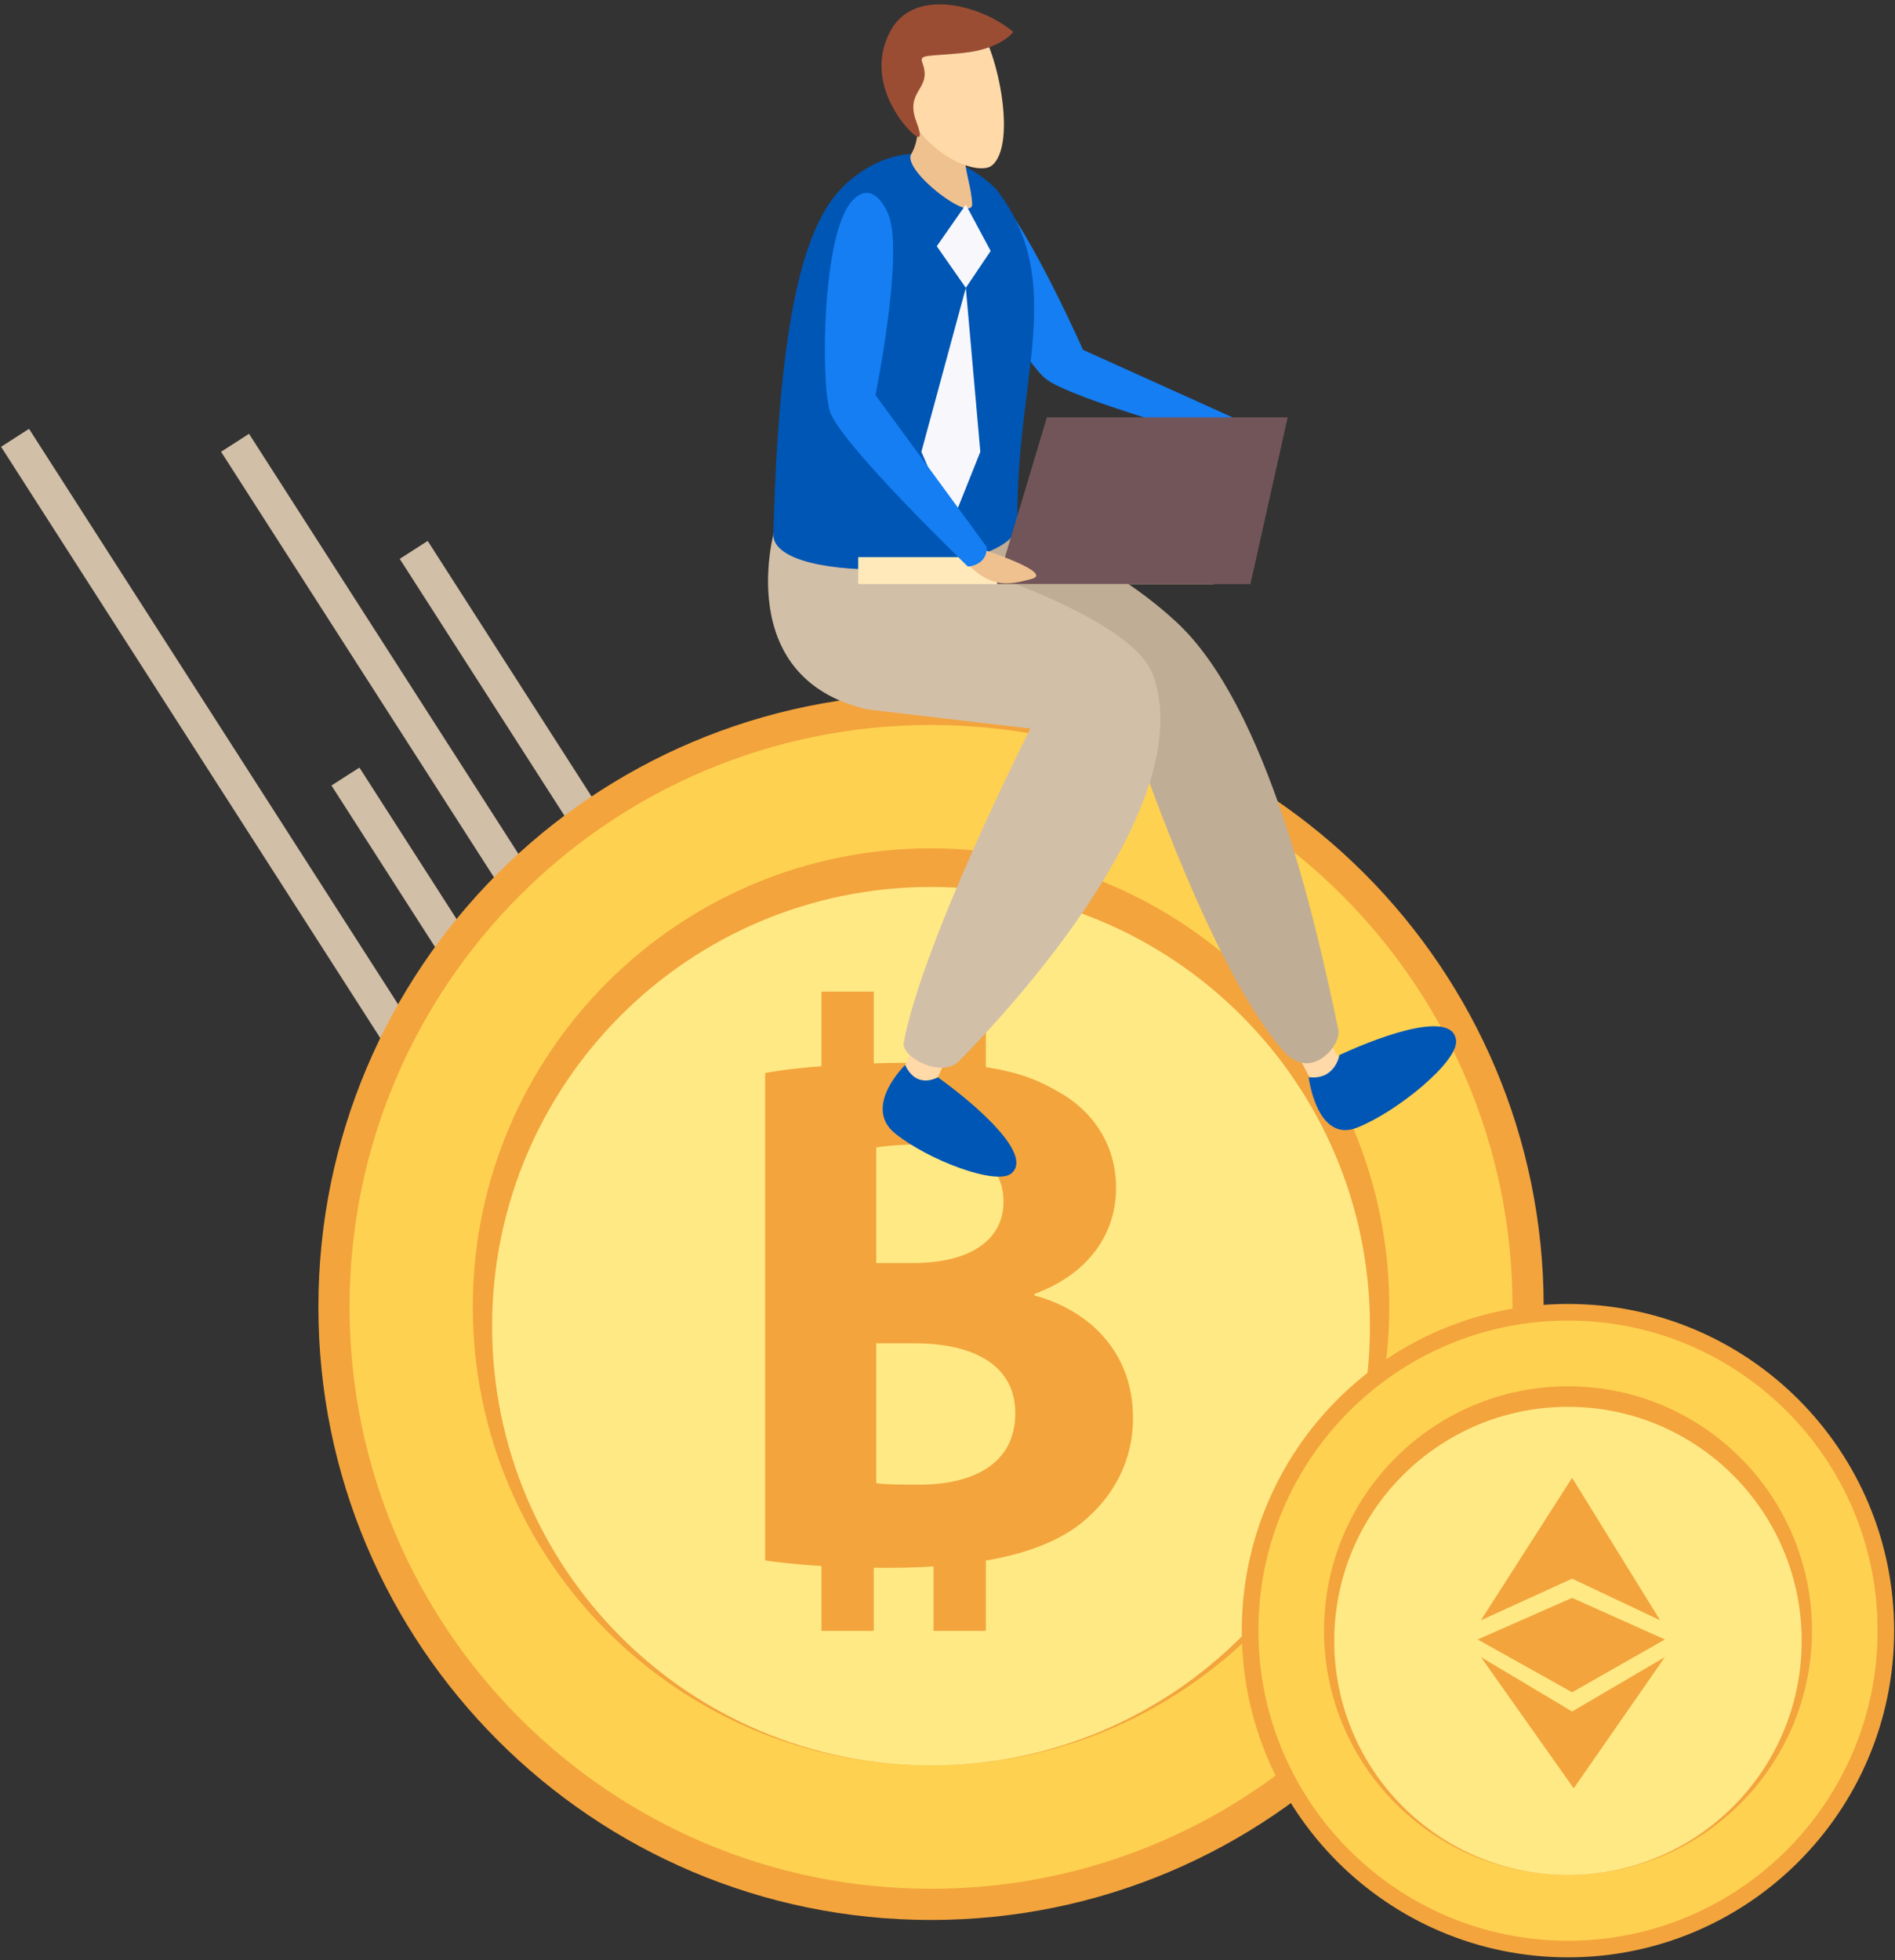 <svg width="264" height="273" viewBox="0 0 264 273" fill="none" xmlns="http://www.w3.org/2000/svg">
<rect x="0" y="0" width="264" height="273" fill="#333333" stroke="none"/>
<path d="M55.688 77.835L123.33 183.28L127.224 180.781L59.583 75.337L55.688 77.835Z" fill="#D2BFA8"/>
<path d="M30.798 62.917L98.438 168.359L102.333 165.861L34.693 60.419L30.798 62.917Z" fill="#D2BFA8"/>
<path d="M46.177 109.4L113.817 214.842L117.712 212.343L50.072 106.902L46.177 109.4Z" fill="#D2BFA8"/>
<path d="M0.15 62.225L67.788 167.664L71.683 165.165L4.044 59.726L0.15 62.225Z" fill="#D2BFA8"/>
<path d="M129.706 267.401C176.843 267.401 215.055 229.172 215.055 182.014C215.055 134.857 176.843 96.628 129.706 96.628C82.569 96.628 44.357 134.857 44.357 182.014C44.357 229.172 82.569 267.401 129.706 267.401Z" fill="#F3A43D"/>
<path d="M129.706 263.058C174.445 263.058 210.714 226.774 210.714 182.014C210.714 137.255 174.445 100.971 129.706 100.971C84.966 100.971 48.698 137.255 48.698 182.014C48.698 226.774 84.966 263.058 129.706 263.058Z" fill="#FED150"/>
<path d="M129.705 245.879C164.961 245.879 193.542 217.286 193.542 182.014C193.542 146.743 164.961 118.15 129.705 118.15C94.45 118.15 65.869 146.743 65.869 182.014C65.869 217.286 94.45 245.879 129.705 245.879Z" fill="#F3A43D"/>
<path d="M129.706 245.879C163.477 245.879 190.854 218.49 190.854 184.703C190.854 150.917 163.477 123.528 129.706 123.528C95.934 123.528 68.557 150.917 68.557 184.703C68.557 218.49 95.934 245.879 129.706 245.879Z" fill="#FFE984"/>
<path d="M106.593 149.452C110.69 148.63 118.994 148.014 126.783 148.014C136.311 148.014 142.16 148.936 147.184 151.912C152 154.474 155.485 159.191 155.485 165.447C155.485 171.601 151.895 177.341 144.109 180.212V180.419C152.003 182.574 157.842 188.521 157.842 197.441C157.842 203.694 154.972 208.618 150.669 212.104C145.648 216.104 137.241 218.36 123.505 218.36C115.818 218.36 110.081 217.844 106.596 217.331V149.452H106.593ZM122.069 175.907H127.194C135.394 175.907 139.803 172.522 139.803 167.394C139.803 162.165 135.805 159.395 128.733 159.395C125.35 159.395 123.4 159.599 122.072 159.806V175.907H122.069ZM122.069 206.569C123.604 206.773 125.452 206.773 128.118 206.773C135.187 206.773 141.443 204.108 141.443 196.826C141.443 189.853 135.19 187.083 127.404 187.083H122.072V206.569H122.069Z" fill="#F3A43D"/>
<path d="M121.726 138.108H114.444V155.29H121.726V138.108Z" fill="#F3A43D"/>
<path d="M137.343 138.108H130.055V155.29H137.343V138.108Z" fill="#F3A43D"/>
<path d="M121.726 209.956H114.444V227.136H121.726V209.956Z" fill="#F3A43D"/>
<path d="M137.343 209.956H130.055V227.136H137.343V209.956Z" fill="#F3A43D"/>
<path d="M218.44 272.606C243.536 272.606 263.88 252.235 263.88 227.106C263.88 201.977 243.536 181.606 218.44 181.606C193.344 181.606 173 201.977 173 227.106C173 252.235 193.344 272.606 218.44 272.606Z" fill="#F3A43D"/>
<path d="M218.444 270.294C242.265 270.294 261.576 250.958 261.576 227.106C261.576 203.254 242.265 183.918 218.444 183.918C194.624 183.918 175.313 203.254 175.313 227.106C175.313 250.958 194.624 270.294 218.444 270.294Z" fill="#FED150"/>
<path d="M218.445 261.137C237.215 261.137 252.431 245.901 252.431 227.106C252.431 208.311 237.215 193.075 218.445 193.075C199.674 193.075 184.458 208.311 184.458 227.106C184.458 245.901 199.674 261.137 218.445 261.137Z" fill="#F3A43D"/>
<path d="M218.44 261.137C236.422 261.137 250.999 246.541 250.999 228.535C250.999 210.529 236.422 195.932 218.44 195.932C200.458 195.932 185.88 210.529 185.88 228.535C185.88 246.541 200.458 261.137 218.44 261.137Z" fill="#FFE984"/>
<path fill-rule="evenodd" clip-rule="evenodd" d="M219.016 205.822L206.311 225.661L219.016 219.865L231.276 225.661L219.016 205.822ZM219.016 222.54L205.865 228.335L219.016 235.691L231.944 228.335L219.016 222.54ZM219.016 238.366L231.944 230.787L219.239 249.065L206.311 230.787L219.016 238.366Z" fill="#F3A43D"/>
<path d="M127.406 145.759L124.919 150.642L129.683 152.197L132.584 145.759H127.406Z" fill="#FFD9A7"/>
<path d="M181.013 147.35L183.568 152.197L187.318 148.683L183.756 142.64L181.013 147.35Z" fill="#FFD9A7"/>
<path d="M107.969 73.493C107.969 73.493 111.868 85.758 129.513 88.589L158.959 105.673C158.959 105.673 169.241 135.886 178.955 146.538C182.678 150.618 186.895 145.564 186.45 143.425C183.302 128.357 176.588 98.39 163.89 86.636C153.049 76.603 140.703 73.493 140.703 73.493H107.969Z" fill="#C0AD95"/>
<path d="M107.969 73.493C107.969 73.493 101.753 94.36 120.809 98.802L143.549 101.466C143.549 101.466 128.549 131.061 125.901 145.205C125.515 147.261 131.197 150.203 133.566 147.811C144.191 137.07 166.847 110.6 160.59 93.918C157.152 84.753 127.443 76.603 127.443 76.603L107.969 73.493Z" fill="#D2BFA8"/>
<path d="M130.656 150.03C130.656 150.03 127.705 151.817 126.102 148.315C126.102 148.315 120.102 154.144 124.708 157.863C129.318 161.581 138.846 165.182 140.919 163.411C143.904 160.861 136.353 154.135 130.656 150.03Z" fill="#0056B4"/>
<path d="M186.605 146.936C186.605 146.936 186.018 150.485 182.313 150.021C182.313 150.021 183.447 159.278 189.067 157.05C194.678 154.821 203.056 147.916 202.856 144.983C202.565 140.751 193.161 143.907 186.605 146.936Z" fill="#0056B4"/>
<path d="M137.323 25.513C135.914 24.49 132.992 22.963 131.919 26.709C130.85 30.459 142.121 49.761 145.594 52.688C149.067 55.609 171.985 61.831 171.985 61.831C171.985 61.831 174.469 61.562 172.658 58.555L150.877 48.72C150.877 48.72 142.183 29.049 137.323 25.513Z" fill="#147EF2"/>
<path d="M118.393 25.13C112.974 29.652 108.636 40.238 107.737 74.402C107.54 81.919 141.914 80.343 141.769 72.822C141.389 52.824 148.872 39.249 138.716 26.267C138.713 26.27 129.139 16.166 118.393 25.13Z" fill="#0056B4"/>
<path d="M126.948 12.306C126.948 12.306 129.04 17.888 126.948 21.461C125.614 23.733 135.652 31.376 135.439 28.313C135.16 24.366 133.282 21.94 135.423 17.501L126.948 12.306Z" fill="#EFC18F"/>
<path d="M134.552 28.497L138.013 34.954L134.552 40.088L130.505 34.293L134.552 28.497Z" fill="#F7F7FC"/>
<path d="M134.553 40.088L136.573 62.927L132.637 72.778L128.361 62.927L134.553 40.088Z" fill="#F7F7FC"/>
<path d="M135.726 2.829C138.911 6.142 141.818 20.194 138.157 23.068C136.563 24.317 130.335 22.506 126.655 16.219C125.141 13.638 123.349 8.856 126.12 4.254C127.372 2.174 132.015 -1.029 135.726 2.829Z" fill="#FFD9A8"/>
<path d="M141.17 4.448C141.17 4.448 139.461 6.835 134.194 7.372C128.929 7.91 128.049 7.521 128.518 8.794C129.899 12.534 125.979 12.519 127.672 16.985C129.365 21.455 125.997 17.446 125.531 16.766C125.067 16.086 120.736 10.534 124.035 4.343C127.332 -1.848 136.718 0.705 141.17 4.448Z" fill="#9B4D34"/>
<path d="M119.564 77.592H169.158V81.347H119.564V77.592Z" fill="#FFE9BA"/>
<path d="M138.88 81.35H174.2L179.393 58.125H145.847L138.88 81.35Z" fill="#725559"/>
<path d="M137.076 76.572C137.076 76.572 146.855 79.774 143.753 80.618C140.657 81.462 137.997 82.043 134.555 78.293L137.076 76.572Z" fill="#EFC18F"/>
<path d="M123.828 30.029C123.232 28.394 121.288 25.12 118.678 28.013C114.544 32.616 114.327 52.846 115.585 57.21C116.839 61.571 134.845 78.908 134.845 78.908C134.845 78.908 137.484 78.8 137.484 76.201L121.968 55.025C121.968 55.025 125.898 35.682 123.828 30.029Z" fill="#147EF2"/>
</svg>
